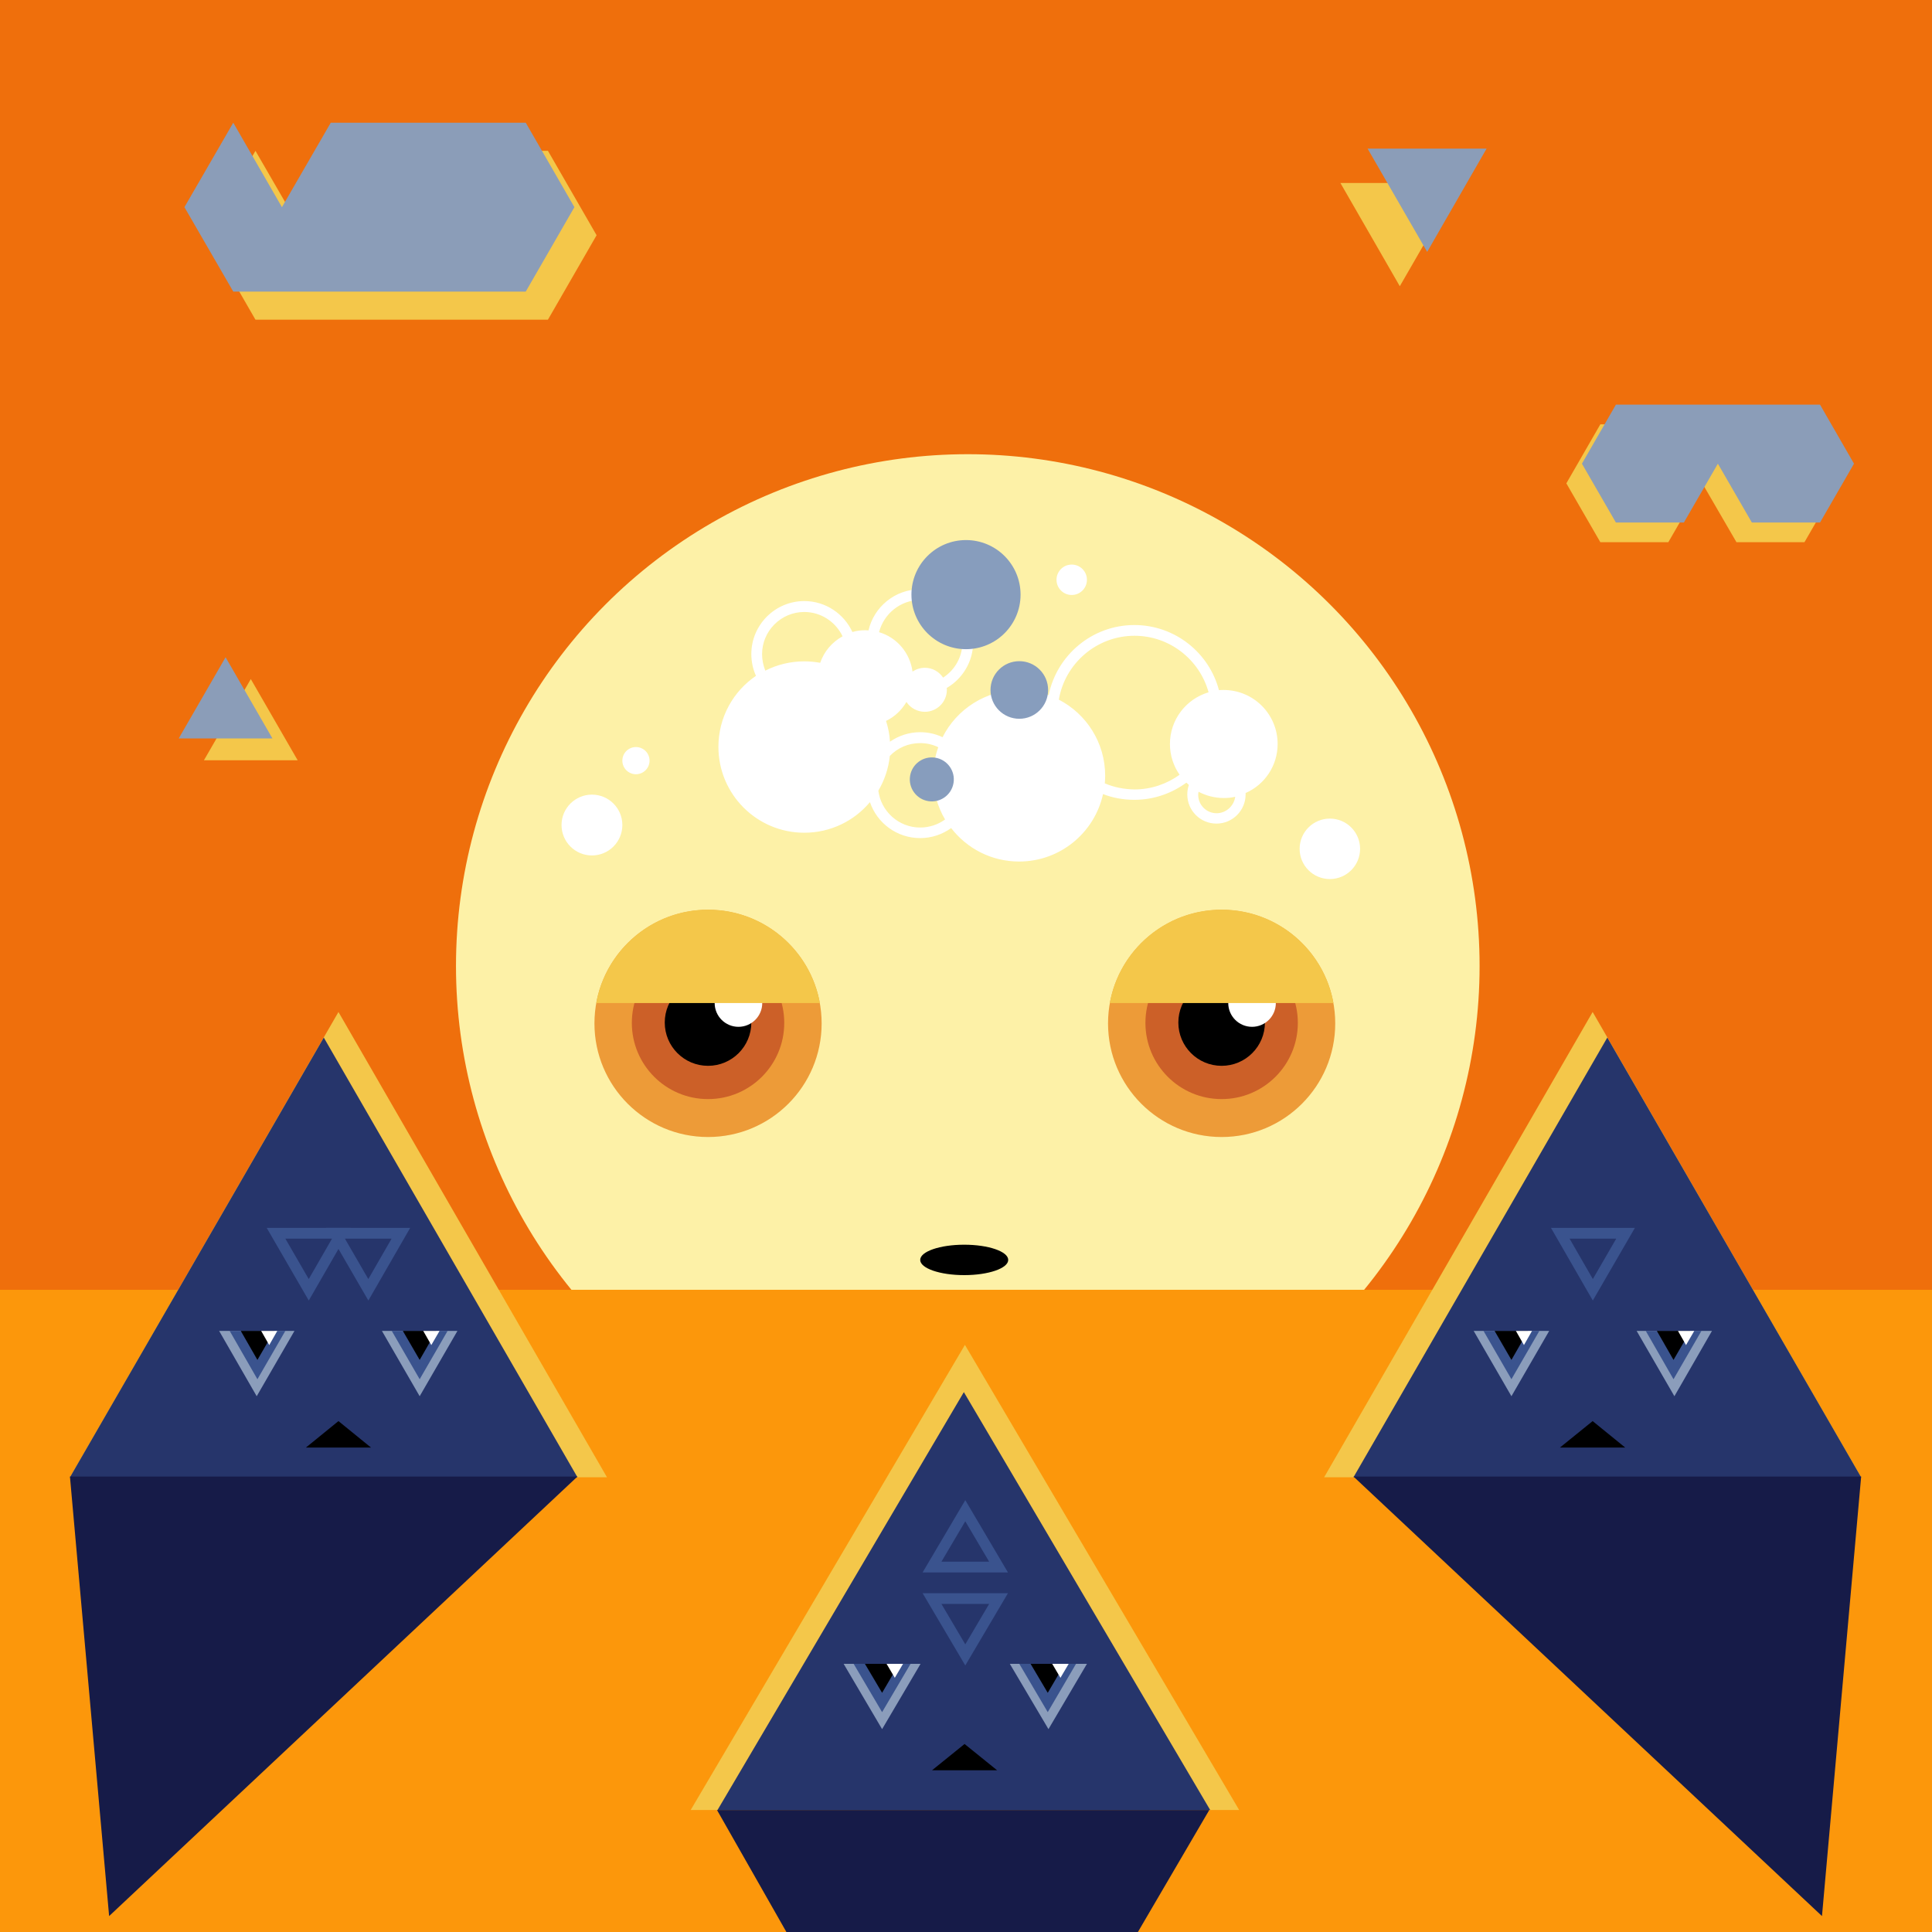 <?xml version="1.0" encoding="utf-8"?>
<!-- Generator: Adobe Illustrator 27.9.0, SVG Export Plug-In . SVG Version: 6.00 Build 0)  -->
<svg version="1.1" id="レイヤー_1" xmlns="http://www.w3.org/2000/svg" xmlns:xlink="http://www.w3.org/1999/xlink" x="0px"
	 y="0px" viewBox="0 0 1080 1080" style="enable-background:new 0 0 1080 1080;" xml:space="preserve">
<style type="text/css">
	.st0{fill:#EF6F0C;}
	.st1{fill:#FDF1A7;}
	.st2{fill:#ED9B38;}
	.st3{fill:#CC6028;}
	.st4{fill:#FFFFFF;}
	.st5{fill:#F4C74A;}
	.st6{fill:#879DBD;}
	.st7{fill:#FC970B;}
	.st8{fill:#26356B;}
	.st9{fill:#161B48;}
	.st10{fill:#8B9DBB;}
	.st11{fill:#3A538E;}
	.st12{fill:none;stroke:#3A538E;stroke-width:6;stroke-miterlimit:10;}
	.st13{fill:#8B9DB8;}
</style>
<g id="BG_00000049199473064088084310000008836133144443458486_">
	<rect class="st0" width="1080" height="1080"/>
</g>
<g id="sun">
	<circle class="st1" cx="541" cy="540" r="286.1"/>
	<circle class="st2" cx="395.8" cy="572.1" r="63.5"/>
	<circle class="st3" cx="395.8" cy="571.8" r="42.6"/>
	<circle cx="395.8" cy="571.6" r="24.2"/>
	<circle class="st4" cx="412.8" cy="560.7" r="13.3"/>
	<g>
		<path class="st5" d="M395.8,508.5c-31.2,0-57.1,22.5-62.5,52.2h125C453,531,427,508.5,395.8,508.5z"/>
	</g>
	<circle class="st2" cx="682.9" cy="572.1" r="63.5"/>
	<circle class="st3" cx="682.9" cy="571.8" r="42.6"/>
	<circle cx="682.9" cy="571.6" r="24.2"/>
	<circle class="st4" cx="699.9" cy="560.7" r="13.3"/>
	<g>
		<path class="st5" d="M682.9,508.5c-31.2,0-57.2,22.5-62.5,52.2h125C740.1,531,714.1,508.5,682.9,508.5z"/>
	</g>
	<ellipse cx="539" cy="704.3" rx="24.6" ry="8.5"/>
	<circle class="st4" cx="743.4" cy="474.5" r="16.9"/>
	<circle class="st4" cx="599.1" cy="324.1" r="8.5"/>
	<circle class="st4" cx="330.9" cy="461.2" r="17"/>
	<circle class="st4" cx="355.5" cy="425.2" r="7.6"/>
	<path class="st4" d="M714.2,415.9c0-16.7-13.5-30.2-30.2-30.2c-0.9,0-1.7,0-2.6,0.1c-5.5-20.9-24.6-36.4-47.3-36.4
		c-23.6,0-43.4,16.9-47.9,39.2c-5.1-1.9-10.7-2.9-16.4-2.9c-18.7,0-35,10.7-42.9,26.4c-3.8-1.8-8-2.8-12.5-2.8
		c-6.3,0-12.1,2-16.9,5.3c-0.2-4-1-7.9-2.2-11.6c4.8-2.3,8.7-6,11.4-10.6c2.2,3.3,6,5.5,10.3,5.5c6.8,0,12.3-5.5,12.3-12.3
		c0-0.3,0-0.7-0.1-1c8.8-5.1,14.8-14.7,14.8-25.6c0-16.3-13.3-29.6-29.6-29.6c-14.1,0-25.9,9.9-28.9,23c-0.6,0-1.2-0.1-1.8-0.1
		c-2.5,0-4.9,0.3-7.2,1c-4.7-10.2-15-17.3-26.9-17.3c-16.3,0-29.6,13.3-29.6,29.6c0,4.3,0.9,8.5,2.6,12.2c-12.7,8.6-21,23.2-21,39.7
		c0,26.5,21.5,48,48,48c14.7,0,27.9-6.6,36.7-17.1c4,11.7,15,20.1,28.1,20.1c6.5,0,12.4-2.1,17.3-5.6c8.8,11.4,22.5,18.7,38,18.7
		c23,0,42.2-16.2,46.9-37.7c5.4,2.1,11.3,3.2,17.5,3.2c10.9,0,20.9-3.6,29.1-9.6c0.5,0.4,0.9,0.9,1.4,1.3c-0.6,1.7-0.9,3.4-0.9,5.3
		c0,9,7.3,16.3,16.3,16.3c9,0,16.3-7.3,16.3-16.3c0-0.3,0-0.6,0-0.8C706.9,438.7,714.2,428.1,714.2,415.9z M514.4,335.4
		c13,0,23.6,10.6,23.6,23.6c0,8.3-4.3,15.6-10.8,19.8c-2.2-3.3-5.9-5.5-10.2-5.5c-2.5,0-4.9,0.8-6.9,2.1c-1.4-10.5-8.8-19.1-18.7-22
		C494,343.2,503.3,335.4,514.4,335.4z M426,365.7c0-13,10.6-23.6,23.6-23.6c9.4,0,17.6,5.6,21.4,13.6c-5.8,3.2-10.3,8.4-12.5,14.8
		c-2.9-0.5-5.9-0.8-8.9-0.8c-7.9,0-15.3,1.9-21.8,5.2C426.7,372,426,368.9,426,365.7z M514.4,462.6c-12,0-21.9-9-23.4-20.6
		c3.4-5.8,5.7-12.4,6.4-19.4c4.3-4.5,10.3-7.2,17-7.2c3.6,0,7,0.8,10.1,2.3c-1.8,5-2.8,10.5-2.8,16.1c0,8.9,2.4,17.2,6.6,24.3
		C524.4,460.9,519.6,462.6,514.4,462.6z M617.6,437.9c0.1-1.4,0.2-2.8,0.2-4.2c0-18.6-10.5-34.6-25.9-42.6
		c3.4-20.2,21.1-35.7,42.3-35.7c19.7,0,36.4,13.4,41.4,31.6c-12.5,3.7-21.6,15.2-21.6,28.9c0,6.4,2,12.3,5.4,17.2
		c-7.1,5.1-15.8,8.2-25.2,8.2C628.3,441.2,622.7,440.1,617.6,437.9z M680.1,454.6c-5.7,0-10.3-4.6-10.3-10.3c0-0.6,0.1-1.2,0.2-1.7
		c4.2,2.2,9,3.5,14.2,3.5c2.1,0,4.2-0.2,6.3-0.7C689.8,450.5,685.4,454.6,680.1,454.6z"/>
	<circle class="st6" cx="540" cy="332.4" r="30.5"/>
	<circle class="st6" cx="569.8" cy="385.7" r="16.1"/>
	<ellipse transform="matrix(0.16 -0.987 0.987 0.16 7.396 880.193)" class="st6" cx="521" cy="435.8" rx="12.3" ry="12.3"/>
</g>
<g id="BG">
	<rect y="721" class="st7" width="1080" height="359"/>
	<polygon class="st5" points="890.3,565.7 740.2,825.8 1040.4,825.8 	"/>
	<polygon class="st8" points="898.5,580 756.6,825.8 1040.4,825.8 	"/>
	<polygon class="st9" points="1018.5,1071.1 1040.4,825.4 756.6,825.4 	"/>
	<polygon class="st10" points="844.9,780.5 866,744 823.8,744 	"/>
	<g>
		<g>
			<polygon class="st11" points="829.3,744 860.5,744 844.9,771 			"/>
			<polygon points="854.2,744 844.9,760.2 835.5,744 			"/>
		</g>
	</g>
	<polygon class="st4" points="851.9,751.9 847.4,744 856.4,744 	"/>
	<polygon class="st10" points="936,780.5 914.9,744 957,744 	"/>
	<g>
		<g>
			<polygon class="st11" points="951.1,744 920,744 935.5,771 			"/>
			<polygon points="926.2,744 935.5,760.2 944.9,744 			"/>
		</g>
	</g>
	<polygon class="st4" points="942.5,751.9 947.1,744 938,744 	"/>
	<polygon points="890.3,794.4 872,809.2 908.5,809.2 	"/>
	<polygon class="st12" points="890.4,721 908.7,689.4 872.2,689.4 	"/>
	<polygon class="st5" points="539.4,751.8 386.1,1011.8 692.7,1011.8 	"/>
	<polygon class="st8" points="538.8,778.2 401.1,1011.8 676.5,1011.8 	"/>
	<polygon class="st10" points="493.1,966.6 514.6,930.1 471.6,930.1 	"/>
	<g>
		<g>
			<polygon class="st11" points="477.2,930.1 509,930.1 493.1,957.1 			"/>
			<polygon points="502.6,930.1 493.1,946.3 483.5,930.1 			"/>
		</g>
	</g>
	<polygon class="st4" points="500.2,937.9 495.6,930.1 504.8,930.1 	"/>
	<polygon class="st10" points="586.1,966.6 564.5,930.1 607.6,930.1 	"/>
	<g>
		<g>
			<polygon class="st11" points="601.5,930.1 569.8,930.1 585.7,957.1 			"/>
			<polygon points="576.1,930.1 585.7,946.3 595.2,930.1 			"/>
		</g>
	</g>
	<polygon class="st4" points="592.8,937.9 597.4,930.1 588.2,930.1 	"/>
	<polygon class="st12" points="539.6,925.1 558.2,893.6 521,893.6 	"/>
	<polygon class="st12" points="539.6,844.5 521,876 558.2,876 	"/>
	<polygon class="st5" points="189.2,565.7 339.3,825.8 39.1,825.8 	"/>
	<polygon class="st8" points="181,580 322.8,825.8 39.1,825.8 	"/>
	<polygon class="st5" points="306.3,84.3 197.3,84.3 170.1,131.5 142.8,84.3 115.6,131.5 142.8,178.7 306.3,178.7 333.5,131.5 	"/>
	<polygon class="st13" points="293.9,68.6 184.9,68.6 157.6,115.8 130.4,68.6 103.1,115.8 130.4,163 293.9,163 321.1,115.8 	"/>
	<polygon class="st5" points="1008.7,237.2 894.6,237.2 875.6,270.2 894.6,303.1 932.6,303.1 951.6,270.2 970.7,303.1 1008.7,303.1 
		1027.7,270.2 	"/>
	<polygon class="st5" points="782.5,160 815.8,102.3 749.3,102.3 	"/>
	<polygon class="st13" points="797.8,140.8 831,83.1 764.5,83.1 	"/>
	<polygon class="st5" points="140.2,379.6 114,425 166.4,425 	"/>
	<polygon class="st13" points="126.1,367.4 99.9,412.8 152.3,412.8 	"/>
	<polygon class="st13" points="1017.4,226.2 903.3,226.2 884.3,259.2 903.3,292.1 941.3,292.1 960.3,259.2 979.3,292.1 
		1017.4,292.1 1036.4,259.2 	"/>
	<polygon class="st9" points="61,1071.1 39.1,825.4 322.8,825.4 	"/>
	<polygon class="st10" points="234.6,780.5 213.5,744 255.7,744 	"/>
	<g>
		<g>
			<polygon class="st11" points="250.2,744 219,744 234.6,771 			"/>
			<polygon points="225.2,744 234.6,760.2 243.9,744 			"/>
		</g>
	</g>
	<polygon class="st4" points="241.1,751.9 245.7,744 236.6,744 	"/>
	<polygon class="st10" points="143.5,780.5 164.6,744 122.5,744 	"/>
	<g>
		<g>
			<polygon class="st11" points="128.4,744 159.5,744 143.9,771 			"/>
			<polygon points="153.3,744 143.9,760.2 134.6,744 			"/>
		</g>
	</g>
	<polygon class="st4" points="150.5,751.9 146,744 155,744 	"/>
	<polygon points="189.2,794.4 207.4,809.2 171,809.2 	"/>
	<polygon class="st12" points="205.9,721 187.6,689.4 224.1,689.4 	"/>
	<polygon class="st12" points="172.6,721 154.3,689.4 190.8,689.4 	"/>
	<polygon points="539.2,974.9 521,989.6 557.4,989.6 	"/>
	<g>
		<polygon class="st9" points="676,1011.8 400.8,1011.8 439.6,1080 636.1,1080 		"/>
	</g>
</g>
</svg>
